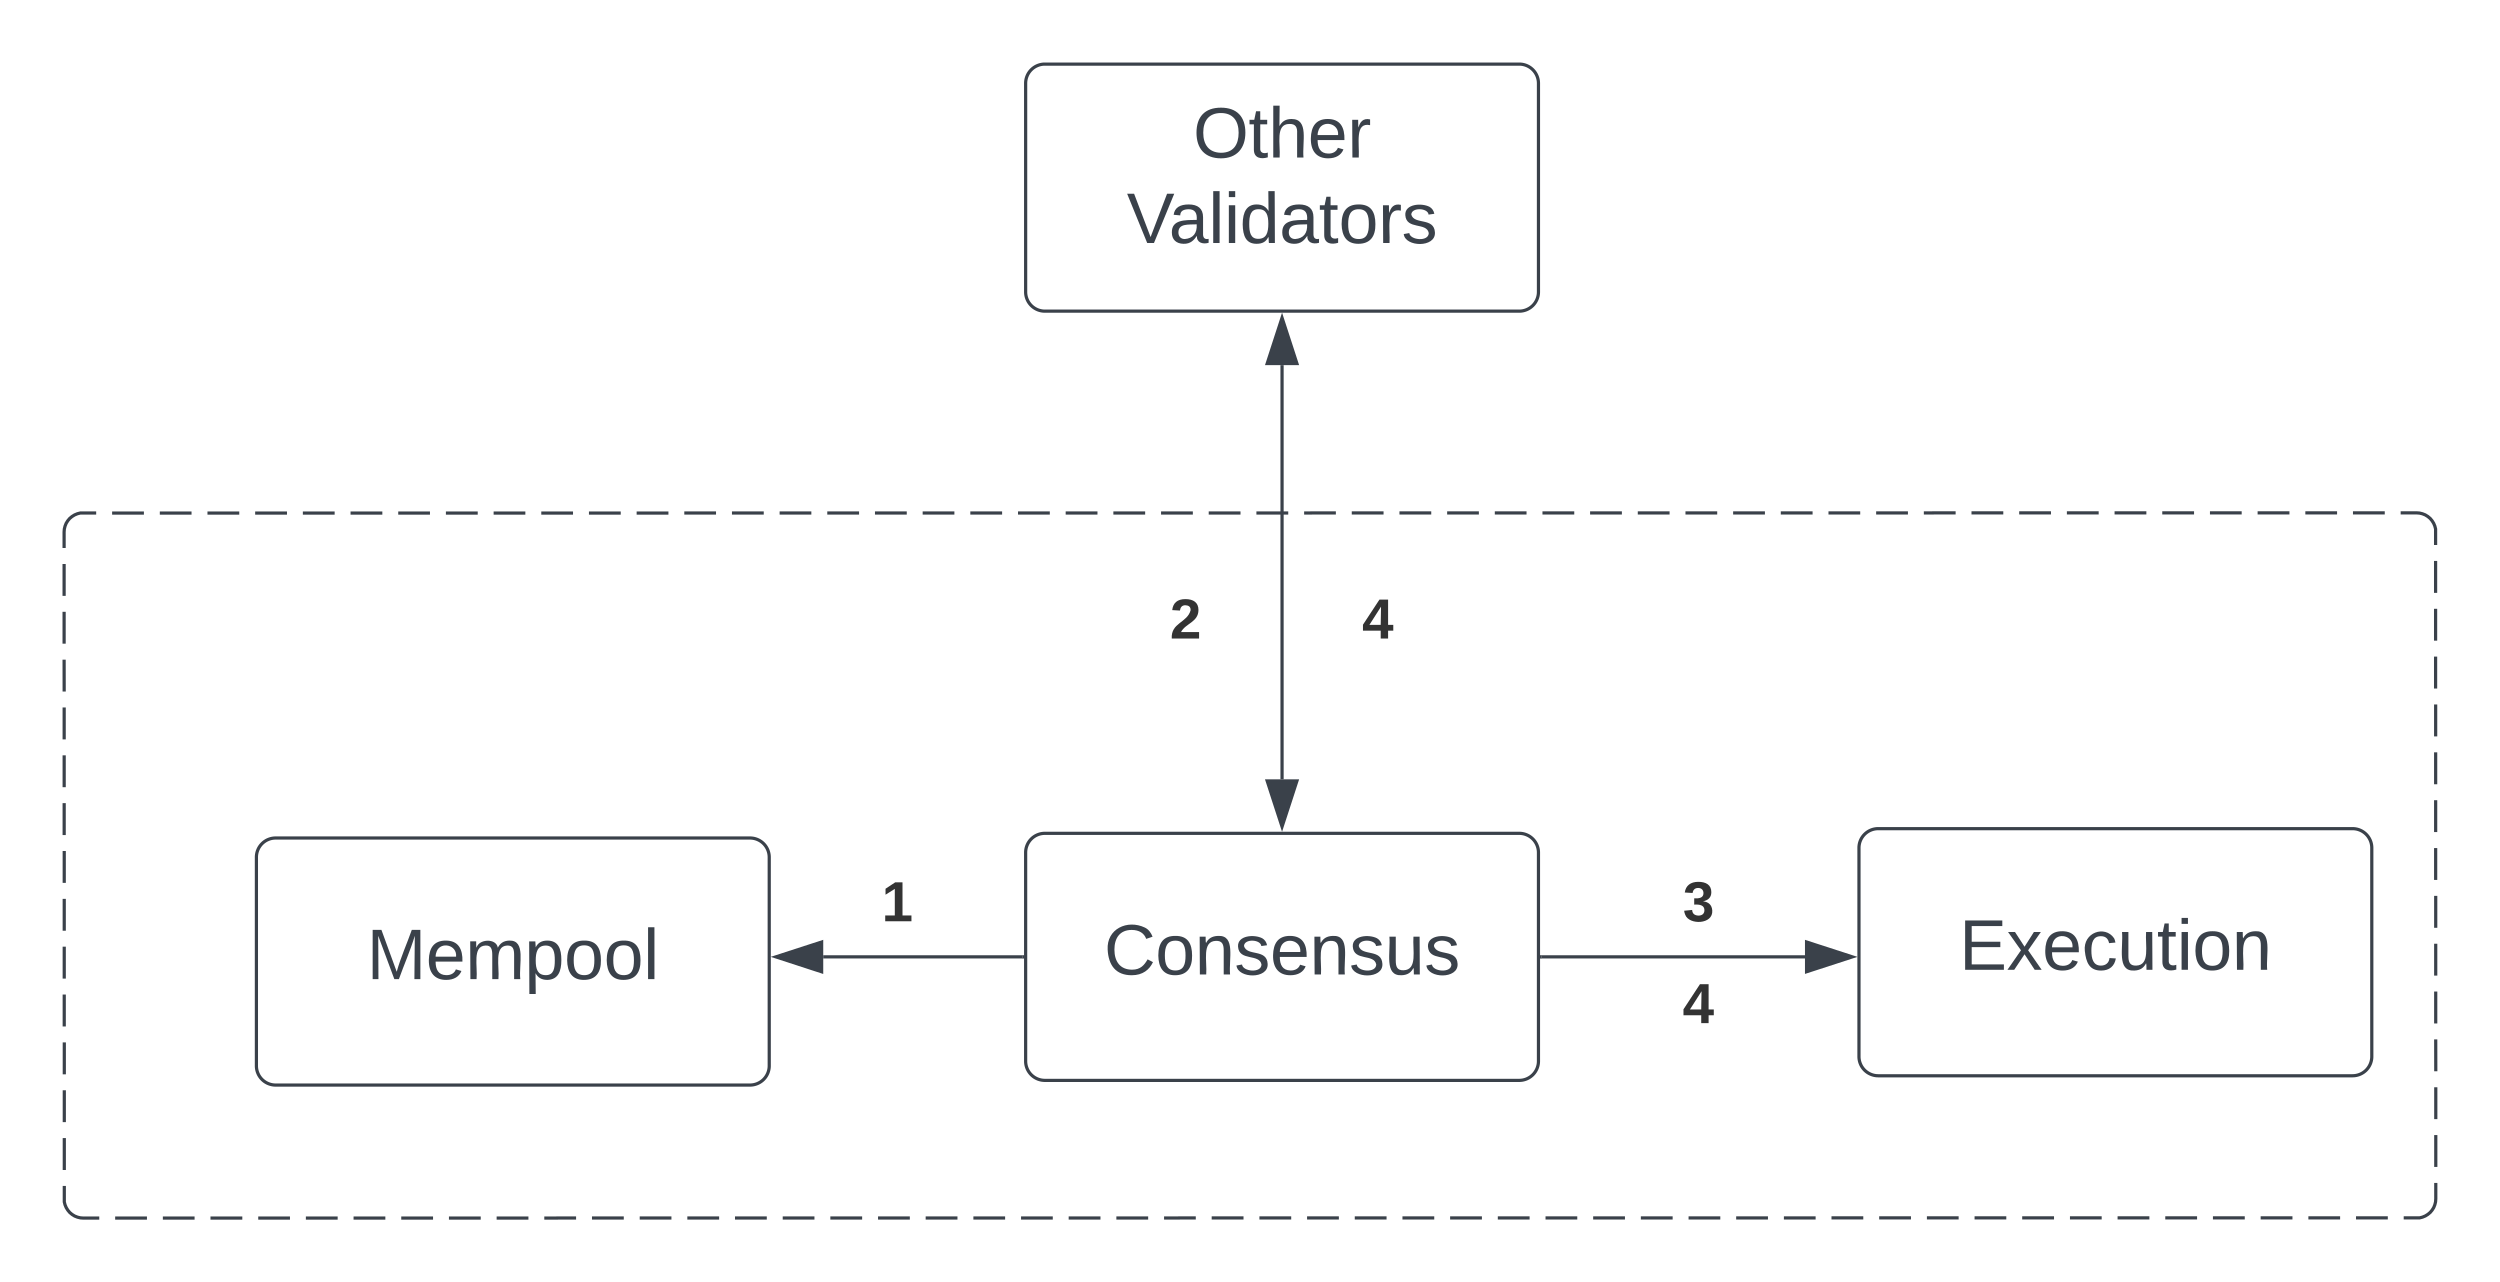 <svg xmlns="http://www.w3.org/2000/svg" xmlns:xlink="http://www.w3.org/1999/xlink" xmlns:lucid="lucid" width="780" height="400"><g transform="translate(-560 -660)" lucid:page-tab-id="0_0"><path d="M580 826a6 6 0 0 1 6-6h728a6 6 0 0 1 6 6v208a6 6 0 0 1-6 6H586a6 6 0 0 1-6-6z" fill-opacity="0"/><path d="M594.98 820.07h9.92m4.96 0h9.9m4.97 0h9.92m4.96 0h9.93m4.95 0h9.92m4.96 0h9.92m4.96 0h9.9m4.97 0h9.93m4.96 0h9.9m4.97 0h9.9m4.97 0h9.92m4.96 0h9.92m4.95-.02h9.9m4.97 0h9.92m4.95 0h9.9m4.97 0h9.92m4.96 0h9.92m4.96 0h9.9m4.97 0h9.92m4.96 0h9.92m4.95 0h9.92m4.96 0h9.92m4.96 0h9.92m4.95 0h9.92m4.96 0h9.93m4.96 0l9.9-.02m4.96 0h9.92m4.96 0h9.92m4.96 0h9.9m4.97 0h9.9m4.97 0h9.92m4.94 0h9.92m4.96 0h9.92m4.96 0h9.9m4.97 0h9.92m4.95 0h9.92m4.96 0h9.9m4.97 0h9.92m4.96 0l9.92-.02m4.95 0h9.92m4.96 0h9.92m4.96 0h9.92m4.96 0h9.92m4.96 0h9.92m4.96 0h9.9m4.97 0h9.93m4.96 0h9.9m4.96 0h9.92m4.96 0h4.96l.94.07.9.22.88.35.8.5.72.6.6.72.5.8.37.88.23.9v5m0 4.96v9.96m0 4.98v9.94m0 4.98v9.95m.02 4.98v9.95m0 4.98v9.96m0 4.97v9.95m0 4.98v9.95m.02 4.98v9.95m0 4.97v9.95m0 4.98v9.95m0 4.97l.02 9.95m0 4.98v9.95m0 4.97v9.95m0 4.98v4.97l-.07.94-.22.9-.35.88-.5.8-.6.72-.72.6-.8.5-.88.37-.9.23h-4.97m-4.96 0h-9.92m-4.96 0h-9.9m-4.97 0h-9.92m-4.96 0h-9.93m-4.95 0h-9.92m-4.96 0h-9.92m-4.96 0h-9.9m-4.97 0h-9.93m-4.96 0h-9.9m-4.97 0h-9.9m-4.97 0h-9.92m-4.96 0h-9.92m-4.95.02h-9.9m-4.97 0h-9.92m-4.95 0h-9.9m-4.97 0h-9.92m-4.96 0h-9.92m-4.96 0h-9.9m-4.97 0h-9.92m-4.96 0h-9.92m-4.95 0h-9.92m-4.96 0h-9.92m-4.96 0h-9.92m-4.95 0h-9.92m-4.96 0h-9.93m-4.96 0l-9.9.02m-4.96 0h-9.92m-4.96 0h-9.92m-4.96 0h-9.9m-4.97 0h-9.9m-4.97 0h-9.92m-4.94 0h-9.92m-4.96 0h-9.92m-4.96 0h-9.9m-4.97 0h-9.92m-4.95 0h-9.92m-4.96 0h-9.9m-4.97 0h-9.92m-4.96 0l-9.92.02m-4.95 0h-9.92m-4.96 0h-9.92m-4.96 0h-9.92m-4.96 0h-9.92m-4.96 0h-9.92m-4.96 0h-9.9m-4.97 0h-9.93m-4.96 0h-9.9m-4.96 0h-9.92m-4.96 0H586l-.94-.07-.9-.22-.88-.35-.8-.5-.72-.6-.6-.72-.5-.8-.37-.88-.23-.9v-5m0-4.96v-9.96m0-4.98v-9.94m0-4.98v-9.95m-.02-4.98v-9.95m0-4.98v-9.96m0-4.97v-9.95m0-4.98v-9.95m-.02-4.98v-9.95m0-4.97v-9.95m0-4.98v-9.95m0-4.97l-.02-9.95m0-4.98v-9.95m0-4.97v-9.95m0-4.98V826l.07-.94.22-.9.35-.88.5-.8.6-.72.72-.6.8-.5.88-.37.9-.23h4.97" stroke="#3a414a" fill="none"/><path d="M640 927.46a6 6 0 0 1 6-6h148a6 6 0 0 1 6 6v65.08a6 6 0 0 1-6 6H646a6 6 0 0 1-6-6z" stroke="#3a414a" fill-opacity="0"/><use xlink:href="#a" transform="matrix(1,0,0,1,645,926.458) translate(29.414 39.028)"/><path d="M880 926a6 6 0 0 1 6-6h148a6 6 0 0 1 6 6v65.08a6 6 0 0 1-6 6H886a6 6 0 0 1-6-6z" stroke="#3a414a" fill-opacity="0"/><use xlink:href="#b" transform="matrix(1,0,0,1,885,925) translate(19.475 39.028)"/><path d="M1140 924.54a6 6 0 0 1 6-6h148a6 6 0 0 1 6 6v65.1a6 6 0 0 1-6 6h-148a6 6 0 0 1-6-6z" stroke="#3a414a" fill-opacity="0"/><use xlink:href="#c" transform="matrix(1,0,0,1,1145,923.542) translate(26.265 39.028)"/><path d="M1040.96 958.54h82.2" stroke="#3a414a" fill="none"/><path d="M1040.98 959.04h-.52v-1h.52z" stroke="#3a414a" stroke-width=".05" fill="#3a414a"/><path d="M1137.92 958.54l-14.27 4.64v-9.27z" stroke="#3a414a" fill="#3a414a"/><use xlink:href="#d" transform="matrix(1,0,0,1,1085.063,933.208) translate(0 14.222)"/><path d="M879.04 958.54h-62.2" stroke="#3a414a" fill="none"/><path d="M879.54 959.04h-.52v-1h.52z" stroke="#3a414a" stroke-width=".05" fill="#3a414a"/><path d="M802.08 958.54l14.27-4.63v9.28z" stroke="#3a414a" fill="#3a414a"/><use xlink:href="#e" transform="matrix(1,0,0,1,835.061,933.208) translate(0 14.222)"/><path d="M880 686a6 6 0 0 1 6-6h148a6 6 0 0 1 6 6v65.08a6 6 0 0 1-6 6H886a6 6 0 0 1-6-6z" stroke="#3a414a" fill-opacity="0"/><use xlink:href="#f" transform="matrix(1,0,0,1,885,685) translate(47.253 24.153)"/><use xlink:href="#g" transform="matrix(1,0,0,1,885,685) translate(26.543 50.819)"/><path d="M960 903.15V773.93" stroke="#3a414a" fill="none"/><path d="M960 917.92l-4.64-14.27h9.28zM960 759.16l4.64 14.27h-9.28z" stroke="#3a414a" fill="#3a414a"/><path d="M980 840h19.88v31.33H980z" fill="#fff" fill-opacity="0"/><use xlink:href="#h" transform="matrix(1,0,0,1,985,845) translate(0 14.222)"/><path d="M920 840h19.88v31.33H920z" fill="#fff" fill-opacity="0"/><use xlink:href="#i" transform="matrix(1,0,0,1,925,845) translate(0 14.222)"/><path d="M1080 960h19.88v31.33H1080z" fill="#fff" fill-opacity="0"/><use xlink:href="#h" transform="matrix(1,0,0,1,1085,965) translate(0 14.222)"/><defs><path fill="#3a414a" d="M240 0l2-218c-23 76-54 145-80 218h-23L58-218 59 0H30v-248h44l77 211c21-75 51-140 76-211h43V0h-30" id="j"/><path fill="#3a414a" d="M100-194c63 0 86 42 84 106H49c0 40 14 67 53 68 26 1 43-12 49-29l28 8c-11 28-37 45-77 45C44 4 14-33 15-96c1-61 26-98 85-98zm52 81c6-60-76-77-97-28-3 7-6 17-6 28h103" id="k"/><path fill="#3a414a" d="M210-169c-67 3-38 105-44 169h-31v-121c0-29-5-50-35-48C34-165 62-65 56 0H25l-1-190h30c1 10-1 24 2 32 10-44 99-50 107 0 11-21 27-35 58-36 85-2 47 119 55 194h-31v-121c0-29-5-49-35-48" id="l"/><path fill="#3a414a" d="M115-194c55 1 70 41 70 98S169 2 115 4C84 4 66-9 55-30l1 105H24l-1-265h31l2 30c10-21 28-34 59-34zm-8 174c40 0 45-34 45-75s-6-73-45-74c-42 0-51 32-51 76 0 43 10 73 51 73" id="m"/><path fill="#3a414a" d="M100-194c62-1 85 37 85 99 1 63-27 99-86 99S16-35 15-95c0-66 28-99 85-99zM99-20c44 1 53-31 53-75 0-43-8-75-51-75s-53 32-53 75 10 74 51 75" id="n"/><path fill="#3a414a" d="M24 0v-261h32V0H24" id="o"/><g id="a"><use transform="matrix(0.062,0,0,0.062,0,0)" xlink:href="#j"/><use transform="matrix(0.062,0,0,0.062,18.457,0)" xlink:href="#k"/><use transform="matrix(0.062,0,0,0.062,30.802,0)" xlink:href="#l"/><use transform="matrix(0.062,0,0,0.062,49.259,0)" xlink:href="#m"/><use transform="matrix(0.062,0,0,0.062,61.605,0)" xlink:href="#n"/><use transform="matrix(0.062,0,0,0.062,73.951,0)" xlink:href="#n"/><use transform="matrix(0.062,0,0,0.062,86.296,0)" xlink:href="#o"/></g><path fill="#3a414a" d="M212-179c-10-28-35-45-73-45-59 0-87 40-87 99 0 60 29 101 89 101 43 0 62-24 78-52l27 14C228-24 195 4 139 4 59 4 22-46 18-125c-6-104 99-153 187-111 19 9 31 26 39 46" id="p"/><path fill="#3a414a" d="M117-194c89-4 53 116 60 194h-32v-121c0-31-8-49-39-48C34-167 62-67 57 0H25l-1-190h30c1 10-1 24 2 32 11-22 29-35 61-36" id="q"/><path fill="#3a414a" d="M135-143c-3-34-86-38-87 0 15 53 115 12 119 90S17 21 10-45l28-5c4 36 97 45 98 0-10-56-113-15-118-90-4-57 82-63 122-42 12 7 21 19 24 35" id="r"/><path fill="#3a414a" d="M84 4C-5 8 30-112 23-190h32v120c0 31 7 50 39 49 72-2 45-101 50-169h31l1 190h-30c-1-10 1-25-2-33-11 22-28 36-60 37" id="s"/><g id="b"><use transform="matrix(0.062,0,0,0.062,0,0)" xlink:href="#p"/><use transform="matrix(0.062,0,0,0.062,15.988,0)" xlink:href="#n"/><use transform="matrix(0.062,0,0,0.062,28.333,0)" xlink:href="#q"/><use transform="matrix(0.062,0,0,0.062,40.679,0)" xlink:href="#r"/><use transform="matrix(0.062,0,0,0.062,51.79,0)" xlink:href="#k"/><use transform="matrix(0.062,0,0,0.062,64.136,0)" xlink:href="#q"/><use transform="matrix(0.062,0,0,0.062,76.481,0)" xlink:href="#r"/><use transform="matrix(0.062,0,0,0.062,87.593,0)" xlink:href="#s"/><use transform="matrix(0.062,0,0,0.062,99.938,0)" xlink:href="#r"/></g><path fill="#3a414a" d="M30 0v-248h187v28H63v79h144v27H63v87h162V0H30" id="t"/><path fill="#3a414a" d="M141 0L90-78 38 0H4l68-98-65-92h35l48 74 47-74h35l-64 92 68 98h-35" id="u"/><path fill="#3a414a" d="M96-169c-40 0-48 33-48 73s9 75 48 75c24 0 41-14 43-38l32 2c-6 37-31 61-74 61-59 0-76-41-82-99-10-93 101-131 147-64 4 7 5 14 7 22l-32 3c-4-21-16-35-41-35" id="v"/><path fill="#3a414a" d="M59-47c-2 24 18 29 38 22v24C64 9 27 4 27-40v-127H5v-23h24l9-43h21v43h35v23H59v120" id="w"/><path fill="#3a414a" d="M24-231v-30h32v30H24zM24 0v-190h32V0H24" id="x"/><g id="c"><use transform="matrix(0.062,0,0,0.062,0,0)" xlink:href="#t"/><use transform="matrix(0.062,0,0,0.062,14.815,0)" xlink:href="#u"/><use transform="matrix(0.062,0,0,0.062,25.926,0)" xlink:href="#k"/><use transform="matrix(0.062,0,0,0.062,38.272,0)" xlink:href="#v"/><use transform="matrix(0.062,0,0,0.062,49.383,0)" xlink:href="#s"/><use transform="matrix(0.062,0,0,0.062,61.728,0)" xlink:href="#w"/><use transform="matrix(0.062,0,0,0.062,67.901,0)" xlink:href="#x"/><use transform="matrix(0.062,0,0,0.062,72.778,0)" xlink:href="#n"/><use transform="matrix(0.062,0,0,0.062,85.123,0)" xlink:href="#q"/></g><path fill="#333" d="M128-127c34 4 56 21 59 58 7 91-148 94-172 28-4-9-6-17-7-26l51-5c1 24 16 35 40 36 23 0 39-12 38-36-1-31-31-36-65-34v-40c32 2 59-3 59-33 0-20-13-33-34-33s-33 13-35 32l-50-3c6-44 37-68 86-68 50 0 83 20 83 66 0 35-22 52-53 58" id="y"/><use transform="matrix(0.049,0,0,0.049,0,0)" xlink:href="#y" id="d"/><path fill="#333" d="M23 0v-37h61v-169l-59 37v-38l62-41h46v211h57V0H23" id="z"/><use transform="matrix(0.049,0,0,0.049,0,0)" xlink:href="#z" id="e"/><path fill="#3a414a" d="M140-251c81 0 123 46 123 126C263-46 219 4 140 4 59 4 17-45 17-125s42-126 123-126zm0 227c63 0 89-41 89-101s-29-99-89-99c-61 0-89 39-89 99S79-25 140-24" id="A"/><path fill="#3a414a" d="M106-169C34-169 62-67 57 0H25v-261h32l-1 103c12-21 28-36 61-36 89 0 53 116 60 194h-32v-121c2-32-8-49-39-48" id="B"/><path fill="#3a414a" d="M114-163C36-179 61-72 57 0H25l-1-190h30c1 12-1 29 2 39 6-27 23-49 58-41v29" id="C"/><g id="f"><use transform="matrix(0.062,0,0,0.062,0,0)" xlink:href="#A"/><use transform="matrix(0.062,0,0,0.062,17.284,0)" xlink:href="#w"/><use transform="matrix(0.062,0,0,0.062,23.457,0)" xlink:href="#B"/><use transform="matrix(0.062,0,0,0.062,35.802,0)" xlink:href="#k"/><use transform="matrix(0.062,0,0,0.062,48.148,0)" xlink:href="#C"/></g><path fill="#3a414a" d="M137 0h-34L2-248h35l83 218 83-218h36" id="D"/><path fill="#3a414a" d="M141-36C126-15 110 5 73 4 37 3 15-17 15-53c-1-64 63-63 125-63 3-35-9-54-41-54-24 1-41 7-42 31l-33-3c5-37 33-52 76-52 45 0 72 20 72 64v82c-1 20 7 32 28 27v20c-31 9-61-2-59-35zM48-53c0 20 12 33 32 33 41-3 63-29 60-74-43 2-92-5-92 41" id="E"/><path fill="#3a414a" d="M85-194c31 0 48 13 60 33l-1-100h32l1 261h-30c-2-10 0-23-3-31C134-8 116 4 85 4 32 4 16-35 15-94c0-66 23-100 70-100zm9 24c-40 0-46 34-46 75 0 40 6 74 45 74 42 0 51-32 51-76 0-42-9-74-50-73" id="F"/><g id="g"><use transform="matrix(0.062,0,0,0.062,0,0)" xlink:href="#D"/><use transform="matrix(0.062,0,0,0.062,13.148,0)" xlink:href="#E"/><use transform="matrix(0.062,0,0,0.062,25.494,0)" xlink:href="#o"/><use transform="matrix(0.062,0,0,0.062,30.37,0)" xlink:href="#x"/><use transform="matrix(0.062,0,0,0.062,35.247,0)" xlink:href="#F"/><use transform="matrix(0.062,0,0,0.062,47.593,0)" xlink:href="#E"/><use transform="matrix(0.062,0,0,0.062,59.938,0)" xlink:href="#w"/><use transform="matrix(0.062,0,0,0.062,66.111,0)" xlink:href="#n"/><use transform="matrix(0.062,0,0,0.062,78.457,0)" xlink:href="#C"/><use transform="matrix(0.062,0,0,0.062,85.802,0)" xlink:href="#r"/></g><path fill="#333" d="M165-50V0h-47v-50H5v-38l105-160h55v161h33v37h-33zm-47-37l2-116L46-87h72" id="G"/><use transform="matrix(0.049,0,0,0.049,0,0)" xlink:href="#G" id="h"/><path fill="#333" d="M182-182c0 78-84 86-111 141h115V0H12c-6-101 99-100 120-180 1-22-12-31-33-32-23 0-32 14-35 34l-49-3c5-45 32-70 84-70 51 0 83 22 83 69" id="H"/><use transform="matrix(0.049,0,0,0.049,0,0)" xlink:href="#H" id="i"/></defs></g></svg>